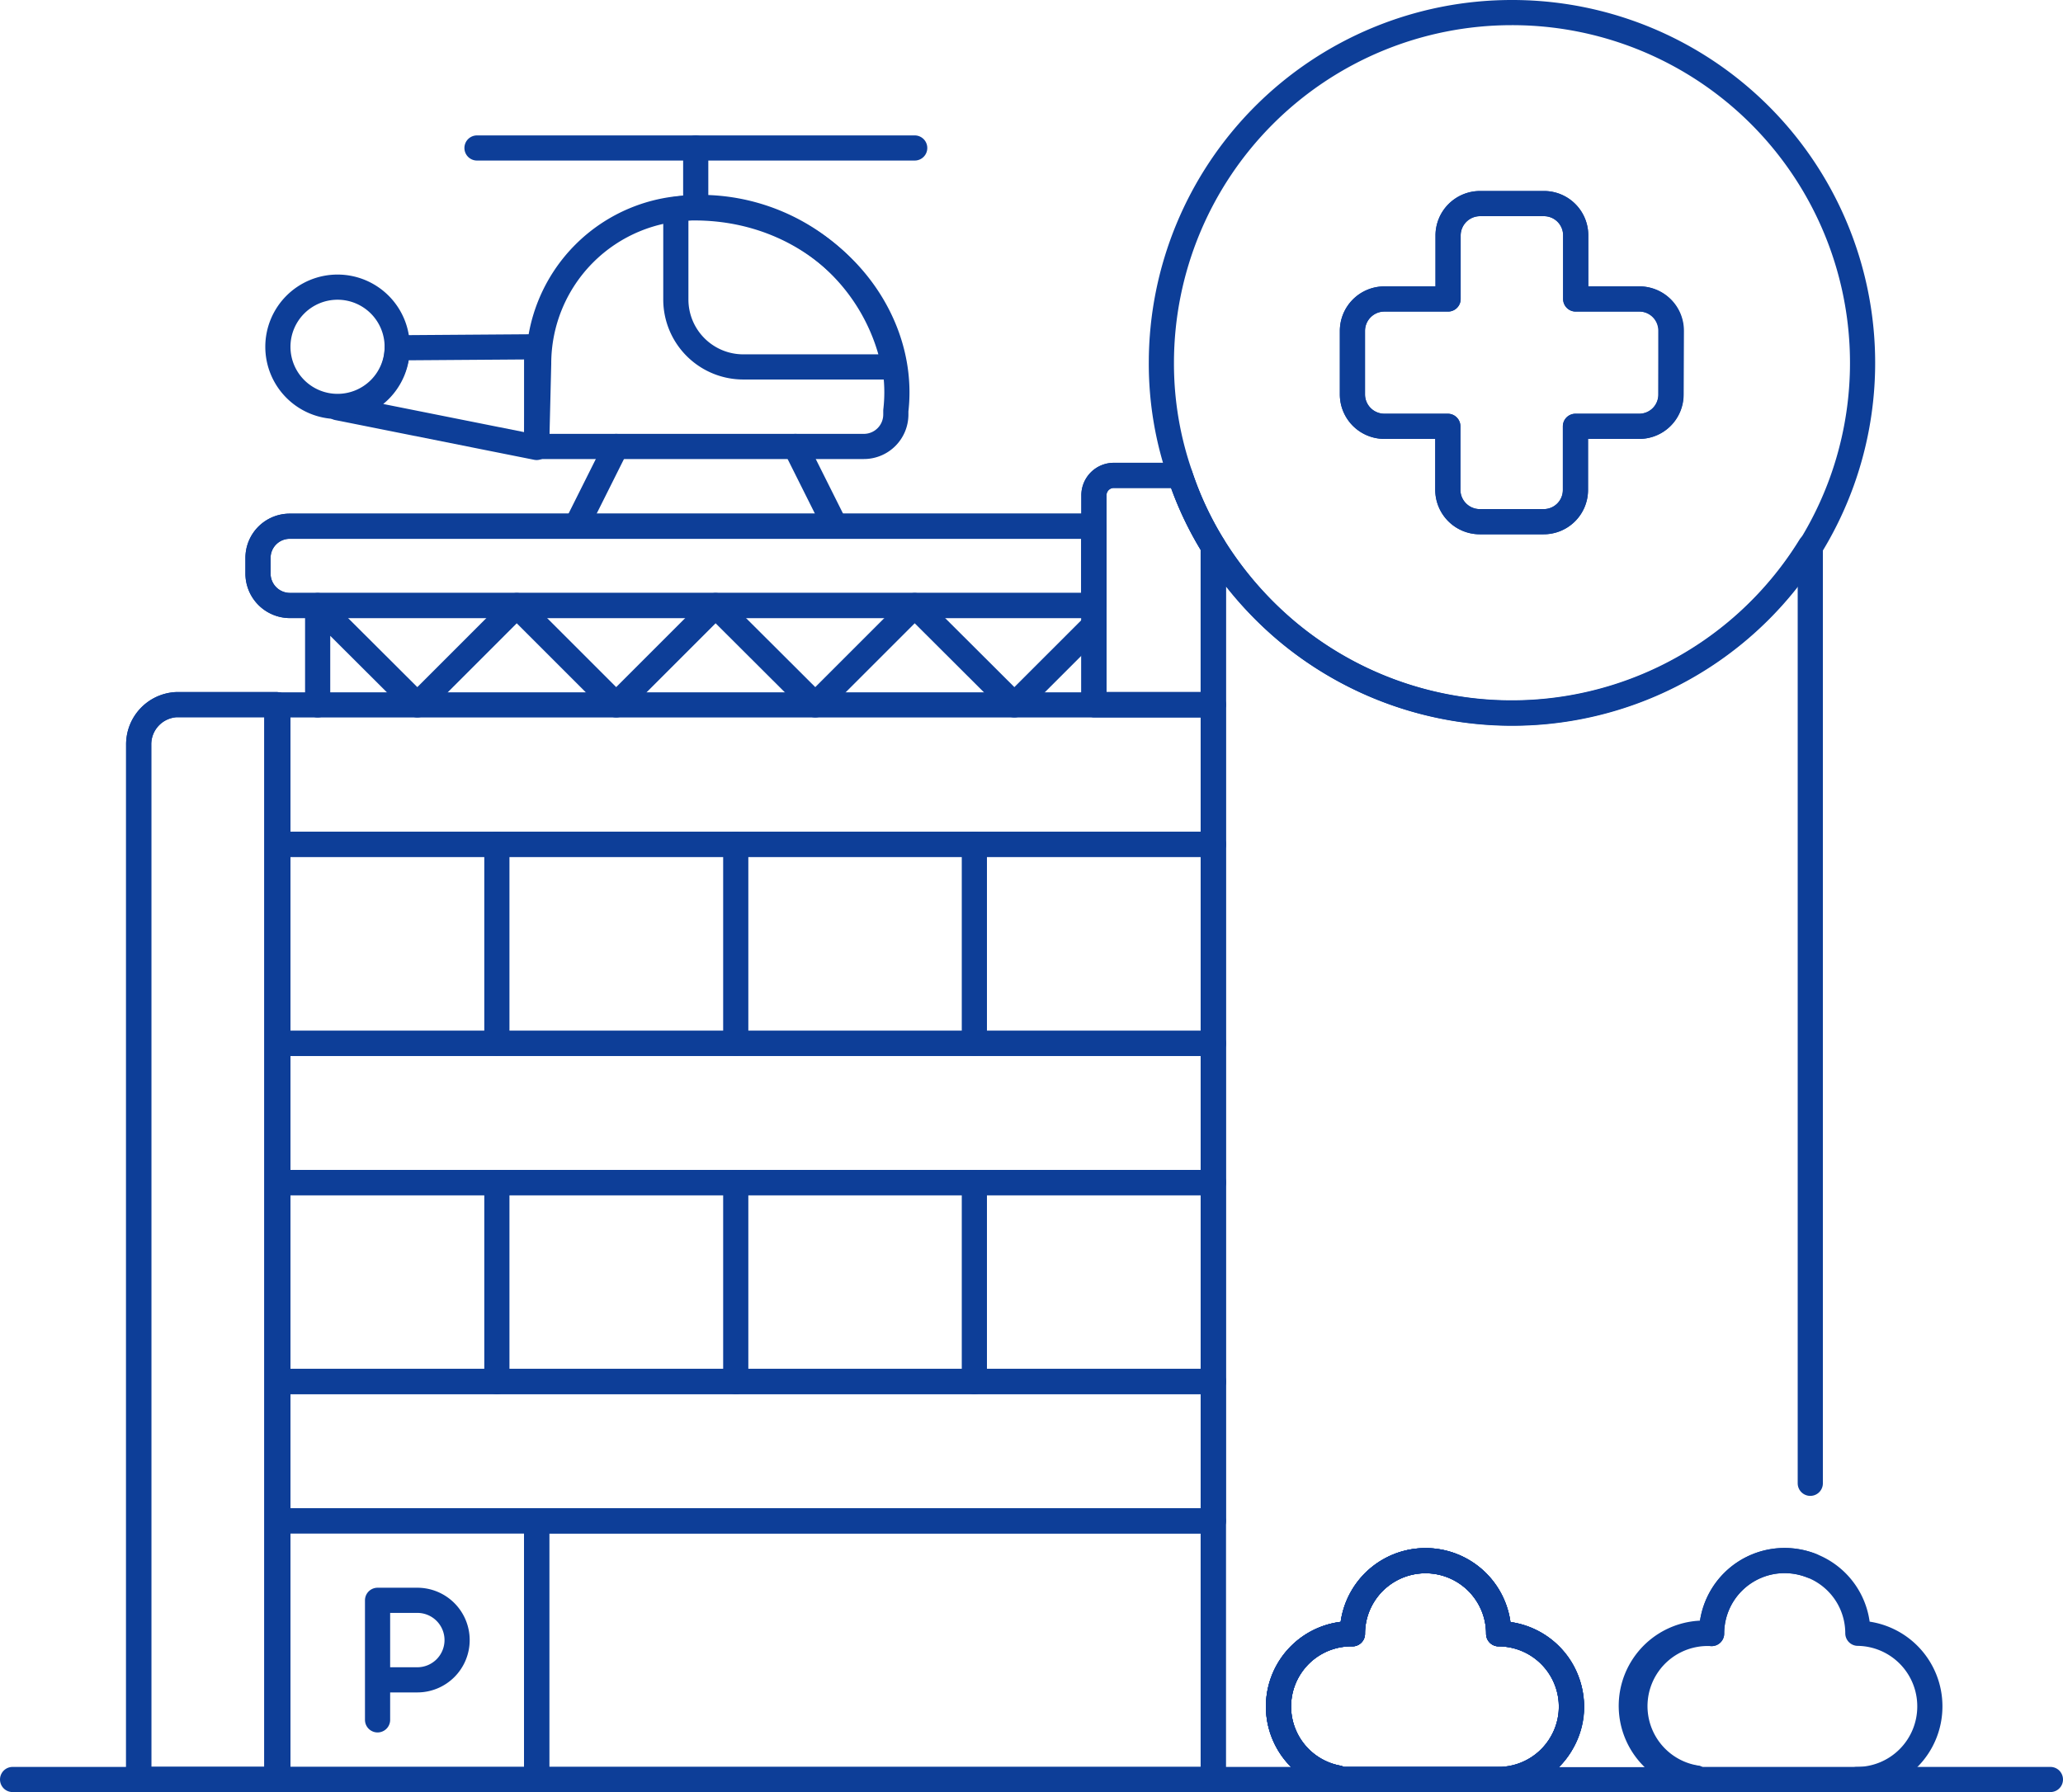 <svg xmlns="http://www.w3.org/2000/svg" viewBox="0 0 81.96 71.21"><defs><style>.cls-1{fill:none;stroke:#0d3e98;stroke-linecap:round;stroke-linejoin:round;}</style></defs><title>hospital-deepblue</title><g id="Calque_2" data-name="Calque 2"><g id="Line"><g id="Icons"><line class="cls-1" x1="81.46" y1="70.71" x2="73.77" y2="70.71"/><polyline class="cls-1" points="0.5 70.71 5.51 70.71 11.04 70.71 21.32 70.71 48.2 70.71"/><line class="cls-1" x1="59.54" y1="70.71" x2="53.15" y2="70.71"/><path class="cls-1" d="M21.32,17.74h13a1.27,1.27,0,0,0,1.27-1.26v-.16c.47-4-3-8.06-8-8.06h0a6.19,6.19,0,0,0-6.19,6.19Z"/><path class="cls-1" d="M27.51,8.25h0a6.08,6.08,0,0,0-.66.07V11.9a2.68,2.68,0,0,0,2.68,2.68h6A7.85,7.85,0,0,0,27.51,8.25Z"/><path class="cls-1" d="M21.32,13.78v4l-7.91-1.58a2.37,2.37,0,0,0,2.37-2.38Z"/><line class="cls-1" x1="31.6" y1="17.74" x2="33.18" y2="20.9"/><line class="cls-1" x1="24.48" y1="17.74" x2="22.9" y2="20.9"/><line class="cls-1" x1="27.64" y1="8.25" x2="27.64" y2="5.88"/><line class="cls-1" x1="36.34" y1="5.88" x2="18.95" y2="5.88"/><path class="cls-1" d="M15.78,13.78a2.37,2.37,0,1,1-2.37-2.37A2.37,2.37,0,0,1,15.78,13.78Z"/><rect class="cls-1" x="11.04" y="54.89" width="37.17" height="5.54"/><rect class="cls-1" x="11.04" y="41.46" width="37.17" height="5.53"/><rect class="cls-1" x="11.04" y="28.01" width="37.17" height="5.54"/><path class="cls-1" d="M5.51,70.71H11V28h-4A1.58,1.58,0,0,0,5.51,29.6Z"/><path class="cls-1" d="M5.51,70.71H11V28h-4A1.58,1.58,0,0,0,5.51,29.6Z"/><rect class="cls-1" x="11.04" y="33.55" width="37.17" height="7.91"/><rect class="cls-1" x="11.04" y="46.99" width="37.17" height="7.91"/><rect class="cls-1" x="11.04" y="60.43" width="10.28" height="10.28"/><rect class="cls-1" x="21.32" y="60.44" width="26.88" height="10.27"/><path class="cls-1" d="M43.46,24.06H11.52a1.27,1.27,0,0,1-1.27-1.26v-.63a1.26,1.26,0,0,1,1.27-1.26H43.46Z"/><path class="cls-1" d="M43.46,24.06H11.52a1.27,1.27,0,0,1-1.27-1.26v-.63a1.26,1.26,0,0,1,1.27-1.26H43.46Z"/><path class="cls-1" d="M48.2,21.71V28H43.46V19.69a.79.79,0,0,1,.78-.8h2.64A13.33,13.33,0,0,0,48.2,21.71Z"/><path class="cls-1" d="M48.2,21.71V28H43.46V19.69a.79.79,0,0,1,.78-.8h2.64A13.33,13.33,0,0,0,48.2,21.71Z"/><path class="cls-1" d="M62.43,67.81a2.9,2.9,0,0,1-2.9,2.9H53.15v-.06a2.89,2.89,0,0,1,.58-5.73,2.9,2.9,0,0,1,5.81,0A2.9,2.9,0,0,1,62.43,67.81Z"/><polyline class="cls-1" points="12.62 28.01 12.62 24.06 16.58 28.01 20.53 24.06 24.48 28.01 28.43 24.06 32.39 28.01 36.34 24.06 40.3 28.01 43.46 24.85"/><path class="cls-1" d="M15,68.34V63.59h1.58a1.58,1.58,0,0,1,1.58,1.58h0a1.58,1.58,0,0,1-1.58,1.58H15"/><line class="cls-1" x1="19.74" y1="33.55" x2="19.74" y2="41.45"/><line class="cls-1" x1="29.23" y1="33.55" x2="29.23" y2="41.45"/><line class="cls-1" x1="38.71" y1="33.55" x2="38.71" y2="41.45"/><line class="cls-1" x1="19.74" y1="46.99" x2="19.74" y2="54.9"/><line class="cls-1" x1="29.23" y1="46.99" x2="29.23" y2="54.9"/><line class="cls-1" x1="38.71" y1="46.99" x2="38.71" y2="54.9"/><path class="cls-1" d="M62.43,67.81a2.9,2.9,0,0,1-2.9,2.9H53.15v-.06a2.89,2.89,0,0,1,.58-5.73,2.9,2.9,0,0,1,5.81,0A2.9,2.9,0,0,1,62.43,67.81Z"/><path class="cls-1" d="M66.38,13.15v2.53a1.26,1.26,0,0,1-1.27,1.26H62.59v2.53a1.26,1.26,0,0,1-1.27,1.26H58.79a1.27,1.27,0,0,1-1.27-1.26V16.94H55a1.27,1.27,0,0,1-1.27-1.26V13.15A1.27,1.27,0,0,1,55,11.88h2.53V9.35a1.27,1.27,0,0,1,1.27-1.26h2.53a1.26,1.26,0,0,1,1.27,1.26v2.53h2.53A1.26,1.26,0,0,1,66.38,13.15Z"/><path class="cls-1" d="M71.92,58.94V21.7A13.93,13.93,0,0,1,51.2,25.15a14.18,14.18,0,0,1-3-3.44v49h4.95v-.06a2.89,2.89,0,0,1,.58-5.73,2.9,2.9,0,0,1,5.81,0,2.89,2.89,0,0,1,2.53,1.48,3,3,0,0,1,.37,1.42,2.75,2.75,0,0,1-.37,1.39,2.87,2.87,0,0,1-2.53,1.51h7.86v-.06A2.89,2.89,0,0,1,68,64.91a2.9,2.9,0,0,1,2.9-2.9,2.94,2.94,0,0,1,1.06.2"/><path class="cls-1" d="M62.43,67.81a2.9,2.9,0,0,1-2.9,2.9H53.15v-.06a2.89,2.89,0,0,1,.58-5.73,2.9,2.9,0,0,1,5.81,0A2.9,2.9,0,0,1,62.43,67.81Z"/><path class="cls-1" d="M76.67,67.81a2.9,2.9,0,0,1-2.9,2.9H67.39v-.06A2.89,2.89,0,0,1,68,64.91a2.9,2.9,0,0,1,2.9-2.9,2.94,2.94,0,0,1,1.06.2,2.88,2.88,0,0,1,1.85,2.69A2.9,2.9,0,0,1,76.67,67.81Z"/><path class="cls-1" d="M60.06.5A13.92,13.92,0,0,0,46.14,14.41a13.47,13.47,0,0,0,.75,4.48,13.33,13.33,0,0,0,1.32,2.82,14.18,14.18,0,0,0,3,3.44A13.92,13.92,0,1,0,60.06.5Zm6.33,15.18a1.26,1.26,0,0,1-1.27,1.26H62.59v2.53a1.26,1.26,0,0,1-1.27,1.26H58.79a1.27,1.27,0,0,1-1.27-1.26V16.94H55a1.27,1.27,0,0,1-1.27-1.26V13.15A1.27,1.27,0,0,1,55,11.88h2.53V9.35a1.27,1.27,0,0,1,1.27-1.26h2.53a1.26,1.26,0,0,1,1.27,1.26v2.53h2.53a1.26,1.26,0,0,1,1.27,1.26Z"/></g></g></g></svg>